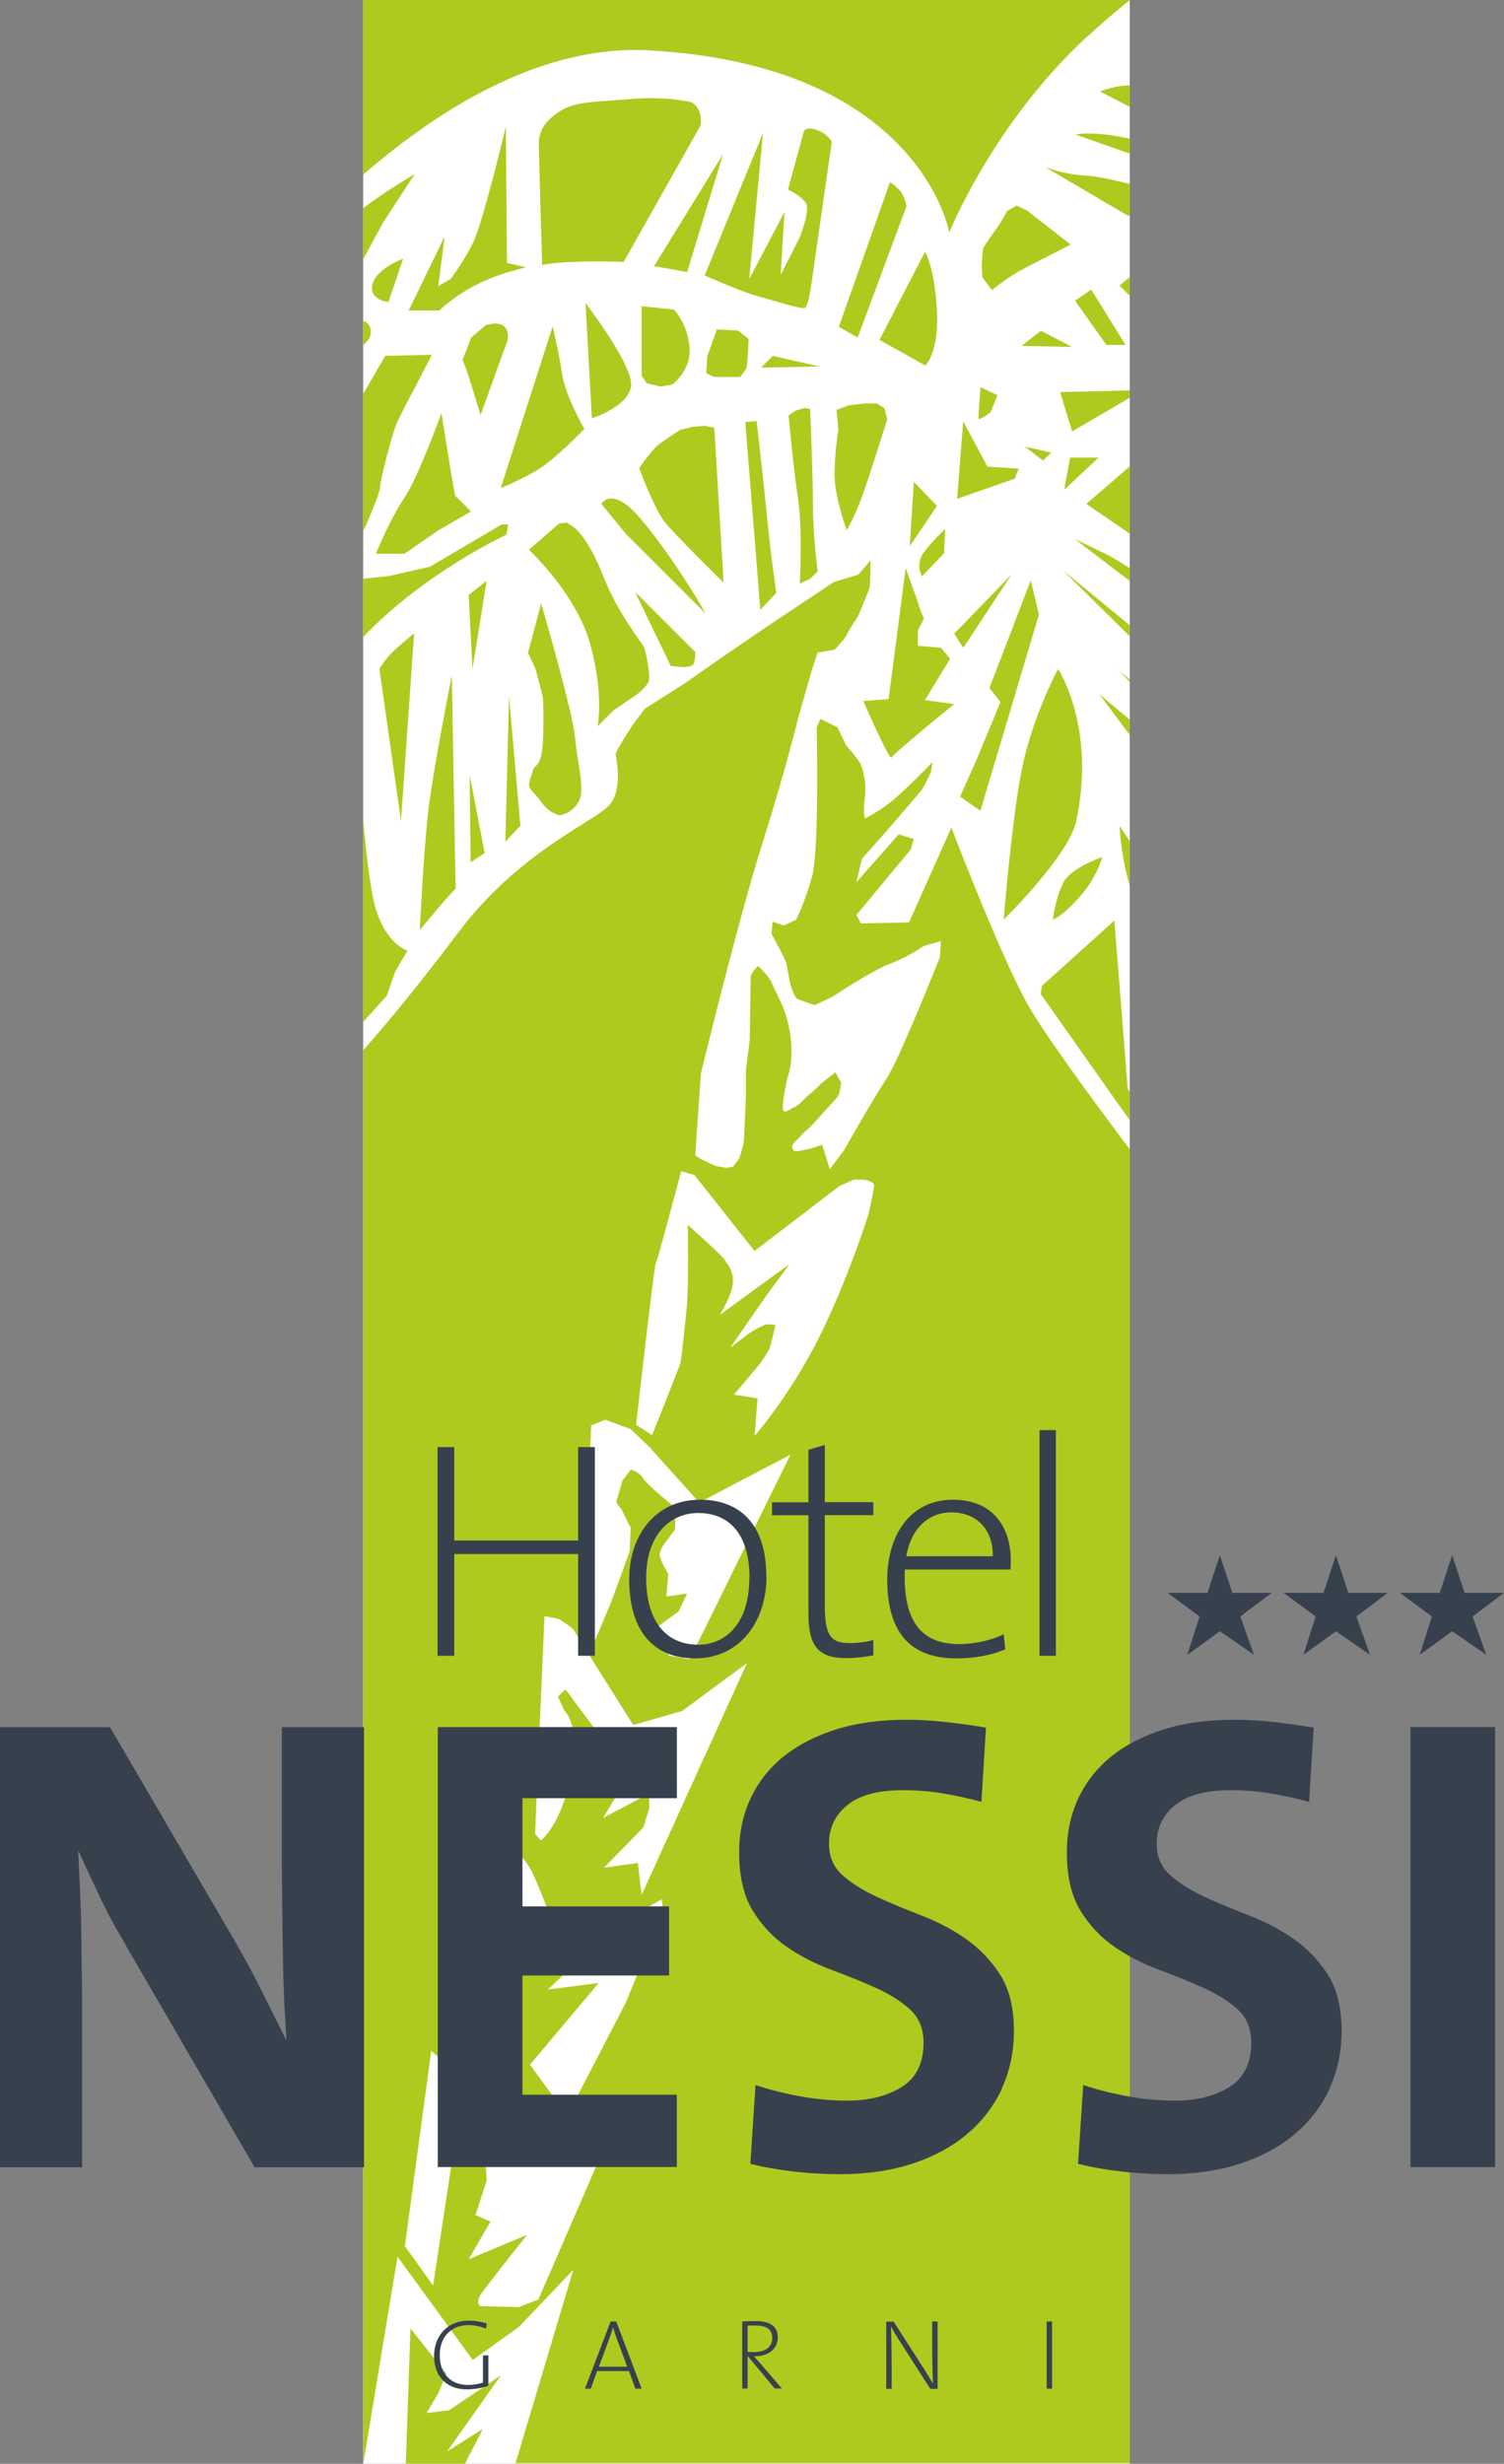<?xml version="1.0" encoding="UTF-8"?>
<svg id="Livello_1" data-name="Livello 1" xmlns="http://www.w3.org/2000/svg" viewBox="0 0 122.17 200">
  <rect x="0" y="0" width="122.17" height="200" fill="#808080" stroke="none"/>
  <defs>
    <style>
      .cls-1 {
        fill: #37414e;
      }

      .cls-1, .cls-2, .cls-3 {
        stroke-width: 0px;
      }

      .cls-2 {
        fill: #afca1e;
      }

      .cls-3 {
        fill: #fff;
      }
    </style>
  </defs>
  <rect class="cls-3" x="29.5" y="0" width="62.27" height="200"/>
  <path class="cls-2" d="M33.34,189.02l-.38,10.97h4.81l1.45-2.82-2.9,1.83,4.36-6.17-4.2,2.82-1.83.23.99-1.68.61-1.52-2.9-3.66ZM30.43,73.43c-.36-1.38-.68-4.18-.93-6.91v16.44l1.92-2.13.69-1.98.99-1.68s-1.83-.53-2.67-3.73M32.54,66.42l.03.23,1.07-15.24s-1.22.99-1.83,1.6c-.61.61-.99,1.29-.99,1.29l1.72,12.11ZM31.58,46.76l-2.08.22v4.74c4.95-5.23,11.63-8.31,11.63-8.31l.15-.84h-.53l-5.81,3.43-3.36.76ZM36.7,54.84s-1.53,7.7-1.91,10.97c-.38,3.28-.69,9.68-.69,9.68,0,0,1.53-1.83,1.99-2.36.46-.53.92-.99.92-.99l-.31-17.3ZM38.07,48.29l.31,6.02,1.15-7.16-1.45,1.14ZM39.37,69.24l-1.22-6.33.08,7.09,1.15-.76ZM44.11,56.74c0,.23.08,1.07,0,3.28-.08,2.21-.69,2.13-.76,2.36-.08.23-.38,1.07-.38,1.37s.46.61,1.07,1.45c.61.84,1.45.99,1.45.99,0,0,.99-.15,1.53-1.14.54-.99-.15-3.2-.31-5.18-.15-1.98-2.75-10.9-2.75-10.9l-1.07,4.04.61,1.29s.61,2.21.61,2.44M47.93,52.25c1.15,4.11.61,6.71.61,6.71l1.3-1.3,1.91-1.3s.69-.53.92-.99c.23-.46-.23-2.44-.31-2.74-.08-.3-2.14-2.74-3.36-5.87-1.22-3.12-2.37-3.96-2.37-3.96l-.61-.38-.61.08-2.45,2.13s3.82,3.51,4.97,7.62M64.82,40.44c.38,2.44.15,6.93.15,6.93l.84-.38.61-.61s-.38-2.9-.38-5.18-.23-8-.23-8l-.46-.08-.76.23-.53.38s.38,4.27.76,6.71M61.84,29.84l4.73-.09-3.79-.86-.95.94ZM65.47,16.5c.37.61-.51,2.78-.51,2.78l-1.55,3.04.32-5.13-2.87,5.47,1.12-11.86-4.74,11.56s3,1.34,4.39,1.71c1.39.37,3.67,1.12,3.8.91.13-.21.29-.56.51-2.11.21-1.55,1.63-11.35,1.63-11.35,0,0-.32-.64-1.2-.96-.88-.32-1.07.08-1.07.08l-1.29,4.75s1.07.48,1.45,1.1M46.61,21.26c1.89-.09,4.05,0,4.05,0l6.2-10.99s.17-.34,0-1.03c-.17-.69-.69-.94-.69-.94,0,0-2.07-.52-4.99-.26-2.93.26-4.47.17-5.77,1.03-1.29.86-1.64,1.72-1.64,2.57s.26,9.53.26,9.53v.34s.69-.17,2.58-.26M47.56,24.6l.52,9.36s2.93-.94,3.18-2.58c.26-1.63-3.7-6.78-3.7-6.78M58.74,12.5l-5.52,8.97-.13.13,2.73.48,2.92-9.59ZM54.7,25.12l-2.58-.26v5.66l.43.6,1.12.26.95-.17s1.63-1.2,1.38-3.18c-.26-1.97-1.29-2.92-1.29-2.92M61.76,49.5l1.3-1.37s-.46-3.12-.76-6.25c-.31-3.12-.84-7.7-.84-7.7l-.92.08,1.22,15.24ZM60.12,30.61s.43-.52.52-.77c.09-.26.17-2.32.17-2.32l-.86-.69-1.72-.09-.77,2.15-.09,1.37s.43.34.77.34h1.98ZM58.78,47.29l-.76-12.57-.76-.15-.99.08-.99.23s-.84.53-1.6,1.07c-.76.53-1.76,2.06-1.76,2.06,0,0,1.22,3.28,2.06,4.34.84,1.07,4.81,4.95,4.81,4.95M50.83,43.33l6.49,6.48-.76-1.29s-2.29-3.81-4.58-6.48c-2.29-2.67-3.13-1.14-3.13-1.14l1.99,2.44ZM56.33,53.92c.15-.23.15-.99.15-.99l-4.89-4.88,2.9,6.02,1.07.08s.61,0,.76-.23M40.67,39.62s1.72-.69,3.1-1.54c1.38-.86,3.7-3.26,3.7-3.26,0,0-1.55-2.66-1.81-4.46-.26-1.8-.77-3.86-.77-3.86l-4.22,13.13ZM36.63,22.63l-1.03.6.52-4.03-2.93,6.01h2.49s.86-.86,2.32-1.72c1.46-.86,3.18-1.37,3.18-1.37l1.55-.43-1.55-.34-.09-11.07s-1.89,7.9-2.67,9.44c-.77,1.55-1.81,2.92-1.81,2.92M35.59,43.06l2.67-1.54-1.29-1.29-.34-1.89-.77-4.81s-1.89,5.24-3.01,6.87c-1.12,1.63-2.32,4.55-2.32,4.55h2.32l2.75-1.89ZM38.26,27.44l-.69,1.8c.26.34,1.46,4.46,1.46,4.46,0,0,1.81-4.98,1.89-5.24.09-.26.6-1.12.17-1.8-.43-.69-1.64-.26-1.64-.26l-1.2,1.03ZM41.05,68.33l1.22-1.3-.92-10.51-.3,11.81ZM31.29,28.89l-1.79,3.09v11.14l.24-.5s1.12-2.57,1.12-3,.6-2.75.6-2.75c0,0,.43-1.63.69-2.32.26-.69,1.38-2.75,1.38-2.75l1.55-3-3.79.09ZM31.55,24.52l1.2-3.52s-2.15.77-2.49,2.06c-.34,1.29,1.29,1.46,1.29,1.46M29.67,26.11l-.17-.03v1.9l.09-.05s.53-.38.53-.99-.46-.84-.46-.84M33.7,14.13s-2.42,1.39-4.2,2.78v4.15c.64-1.2,1.61-2.98,1.61-2.98l2.58-3.95ZM88.35,2.95c1.22-1.12,2.36-2.1,3.43-2.95H29.5v14.18c6.49-5.62,14.71-10.56,23.24-10.09,22.01,1.22,24.37,14.78,24.37,14.78,0,0,3.59-8.92,11.23-15.93M87.42,66.64c1.64-7.6-1.47-12.34-1.47-12.34,0,0-2.21,4.08-3.03,8.58-.82,4.49-1.39,11.77-1.39,11.77,0,0,5.29-5.18,5.9-8.01M86.35,71.71c-.66,1.31-.82,2.94-.82,2.94,0,0,.66-.16,2.13-1.8,1.47-1.63,1.88-3.27,1.88-3.27,0,0-2.54.82-3.2,2.12M79.64,31.43s-.16,2.29-.16,2.53.98-.49.98-.49l.57-1.39-1.39-.65ZM80.21,37.88l-1.97-3.68-.49,6.29,4.67-1.63.33-.82-2.54-.16ZM79.86,20.18c-.06.17-.11,1.39-.11,1.39l.05.94.78,1.05s1.11-1,2.83-1.88c1.72-.89,3.56-1.83,3.56-1.83l-3.56-2.77-.83-.39-.78.44s-.5.94-.67,1.16c-.17.22-1.22,1.72-1.28,1.88M87.09,28.16l-2.54-1.31-1.56,1.23,4.1.08ZM84.72,37.39l.66-.65-2.13-.49,1.47,1.14ZM79.64,65.82l4.75-15.93-.66-2.78-3.36,8.74.9,1.14-1.97,4.74-1.31,2.94,1.64,1.14ZM77.51,51.44l.74,1.14,3.93-5.96-4.67,4.82ZM77.51,57.16l-2.38-.33,2.05-3.35-.74-.9-1.88-.16v-1.23l.49-.98s-.33-.74-.41-1.06c-.08-.33-1.07-3.02-1.07-3.02l-1.39,10.62-2.05.16s2.13,4.9,2.29,4.58c.16-.33,5.08-4.33,5.08-4.33M75.13,20.46l-3.69,7.13,3.72,2.08s1.15-1.02.94-4.57c-.21-3.55-.96-4.65-.96-4.65M69.67,27.4l3.96-10.65s-.11-.83-.59-1.34c-.48-.51-.75-.61-.75-.61l-4.12,11.64v.11l1.5.85ZM76.11,41.07l-1.88-1.96-.33,5.23,2.21-3.27ZM75.05,44.83c-.74.98-.16,1.96-.16,1.96l1.8-1.88.08-1.96s-.98.9-1.72,1.88M70.01,40.36c.61-1.68,2.06-6.32,2.06-6.32l-.23-.91-.61-.38h-.99l-1.3.15-.99.38.15,1.6s-.31,1.83-.31,3.66.99,4.5.99,4.5c0,0,.61-.99,1.22-2.67M89.36,7.43l2.42,1.25v-1.74c-1.26-.02-2.42.49-2.42.49M87.36,10.92l4.42,1.55v-1.21c-2.99-.67-4.42-.34-4.42-.34M91.64,17.52l.14-.07v-2.52c-1.39-.34-2.86-.66-3.58-.68-1.61-.05-3.28-.67-3.28-.67l6.72,3.94ZM91.43,28l-2.79-4.49-1.31.9,2.54,3.59h1.56ZM90.94,23.18l.83.83v-1.51l-.83.68ZM87.09,35.02l4.69-2.74v-.59l-5.67.14.98,3.19ZM89.22,37.15h-2.29l-.49,2.61,2.79-2.61ZM88.24,40.9s1.96,1.34,3.54,2.43v-5.48l-3.54,3.06ZM87.36,43.79s2.02,1.56,4.42,3.37v-1.02c-.99-.68-1.9-1.14-1.9-1.14l-2.52-1.22ZM86.35,46.3l5.42,5.35v-.89l-5.42-4.46ZM90.86,54.39l.92.97v-.18l-.92-.78ZM89.3,56.35s.99,1.32,2.47,3.31v-1.24c-1.47-1.24-2.47-2.06-2.47-2.06M90.94,67.05s.09,2.39.83,4.85v-3.63c-.51-.76-.83-1.22-.83-1.22M90.94,89.76c.32.46.59.84.83,1.17v-2.31c-.1-.12-.18-.25-.18-.33,0-.24-1.07-13.56-1.07-13.56l-5.9,5.31-.08.65s5.24,7.43,6.39,9.07M52.44,141.86l-.54.84.08.84.99-.53.76-.69s.76-.38.84-.61c.08-.23.15-1.52.15-1.52l-1.07.46-.99.61-.23.61ZM71.01,96.21c0,.31-.46,2.36-.46,2.36,0,0-1.68,5.33-4.05,10.06-2.37,4.72-5.2,7.93-5.2,7.93l.23-3.05-1.91-.3,1.99-2.36s.76-.99.92-1.45c.15-.46.46-1.83.46-1.83,0,0-.53-.15-.92,0-.38.15-1.15.61-1.15.61l-1.6,1.22,2.9-4.19,1.91-2.59-5.66,4.12s1.07-1.68,1.07-2.74-.61-1.52-.69-1.75c-.08-.23-2.98-2.82-2.98-2.82,0,0,.08,5.03-.08,6.63-.15,1.6-.46,4.42-.53,4.65-.08.23-2.29,5.79-2.29,5.79l-1.3-.84s1.45-12.88,1.6-13.11c.15-.23,2.06-7.47,2.06-7.47l1.07.3,4.89,6.17,6.88-5.26,1.15-.53h.92s.76.15.76.46M52.9,117.63l3.9,4.34,7.41-3.89-8.18,16.61-1.68-.3-1.07-1.52-.15-.61,1.99-1.45.69-1.45-1.68.23.15-1.83s-.69-1.14-.69-1.52.31-.84.31-.84l.92-1.22.08-1.75s-2.37-1.91-2.67-2.44c-.31-.53-.99-.69-.99-.69l-.69.91s-.38,1.37-.46,1.6c-.08.23.38.69.38.69l.76,1.52-.08,1.9s-1.38,3.81-1.53,4.19c-.15.38-1.45,3.43-1.45,3.43l-.76-2.36.61-15.47,1.15-.46,2.06.76,1.68,1.6ZM46.63,132.33c.08.23,4.81,7.7,4.81,7.7l3.97-1.14,5.27-3.89-8.56,18.82-.31-2.59-2.75.38,3.21-3.28.46-1.52v-1.22l-3.74,1.98,2.06-3.43-2.29-3.2-2.83-3.81-.61.61.53,1.14s1.38,1.14.53,5.26c-.84,4.12-2.45,5.26-2.45,5.26l-.46-.53c0-.53.76-17.68.76-17.68l1.15.23s1.15.69,1.22.91M43.27,152.07c.92,1.98,2.37,6.02,2.37,6.02l-3.97-3.81-.31,3.43.92,2.21-2.9,9.22.46-20.35s2.52,1.29,3.44,3.28M38,169.36c.23.15,3.21,5.72,3.21,5.72,0,0,2.67-.99,4.05-1.6,1.37-.61,5.12-2.13,5.12-2.13l-6.65,15.32-1.6.61-3.13-.08s-.38-.3.08-.99c.46-.69,3.74-4.8,3.74-4.8l-4.74,1.98,1.76-3.05-1.22-.53.92-2.82-.08-1.14-2.37-2.89-1.91,12.57-2.29-3.2,2.14-15.85,1.83,1.6s.92,1.14,1.15,1.3M50.83,162.58l-4.35,8.38-.76.3-2.67-3.66,5.58-6.63-4.13.53,3.9-3.66s2.9-1.83,3.13-2.21c.23-.38,2.21-1.45,2.21-1.45l.15.99-3.06,7.39ZM91.78,200v-106.69c-1.73-2.3-6.24-8.34-8.01-11.27-2.22-3.66-6.49-14.86-6.49-14.86l-3.44,7.7-3.9.08-.38-.68,4.43-5.33.23-.84-1.22-.38-3.44,3.89.46-1.91,2.29-2.59s2.44-2.82,2.6-3.05c.15-.23.61-1.14.69-1.37.08-.23.15-.84.15-.84,0,0-1.76,1.83-2.98,2.9-1.22,1.07-2.52,1.68-2.52,1.68,0,0-.15-.53,0-1.68.15-1.14-.15-2.29-.31-2.67-.15-.38-1.22-1.6-1.22-1.6l-.69-1.45-1.38-.68-.31.68s.23,9.91-.38,12.12c-.61,2.21-1.3,3.51-1.3,3.51l-.99.46-.92-.31-.08.99s1.07,1.98,1.15,2.21c.08.23.38,1.9.38,1.9,0,0,.31.99.54,1.14.23.15,1.45.53,1.45.53l1.45-.69s3.21-2.13,4.66-2.67c1.45-.53,2.75-1.45,2.75-1.45l1.38-.38-.08,1.29s-3.29,8.31-4.36,9.91c-1.07,1.6-3.44,5.79-3.44,5.79l-1.15,1.52-.61-1.98-.92.3s-.99.23-1.22.23-.46-.38-.15-.69c.31-.3.84-.91,1.07-1.07.23-.15,1.37-1.45,1.37-1.45,0,0,.99-1.07,1.15-1.3.15-.23.23-1.07.23-1.07l-.46-.84-1.15.91s-.69.69-.99.91c-.31.23-.84.91-1.15.99-.31.08-.99.76-.99.08s.38-2.44.38-2.44c0,0,.46-.99.3-2.9-.15-1.9-.84-3.28-.99-3.58-.15-.31-.46-.92-.61-1.3-.15-.38-1.07-1.3-1.07-1.3,0,0-.61.53-.61.91s-.08,5.11-.08,5.11l-.31,2.44v1.98c0,.38-.15,3.35-.15,3.66s-.38,1.52-.38,1.52l-.53.69-.53.08-.84-.15s-1.68-.69-1.68-.91.46-6.63.46-6.63c0,0,3.06-12.57,4.97-18.59,1.91-6.02,2.9-10.14,2.9-10.14l1.15-4.04.46-1.37,1.38-.23s.92-.99.99-1.22c.08-.23.92-1.52.92-1.52,0,0,.84-1.98.92-2.29.08-.3.08-2.21.08-2.21l-.99,1.14-1.99.61s-4.81,3.2-5.04,3.35c-.23.15-4.35,2.97-4.35,2.97l-2.83,1.98-3.13,1.98-.92,1.22s-1.45,2.21-1.45,2.44.69,2.97-.61,4.27c-1.3,1.3-7.34,3.81-12.15,10.21-3.87,5.15-6.75,8.46-7.73,9.57v114.71h0l2.77-16.76,6.11,8.38,3.74-2.67,4.43-4.65-4.69,15.7h49.91Z"/>
  <g>
    <path class="cls-1" d="M85.77,116.09h-1.33v18.32h1.33v-18.32ZM80.65,126.33h-7.03c.35-2.16,1.73-3.56,3.66-3.56,2.13,0,3.41,1.48,3.36,3.56M82.11,126.68c0-2.61-1.36-4.94-4.72-4.94s-5.32,2.76-5.32,6.48c0,4.37,1.93,6.4,5.62,6.4,1.56,0,2.89-.28,3.97-.73l-.13-1.23c-.88.45-2.28.8-3.61.8-2.99,0-4.59-1.73-4.42-6.05h8.58c.03-.33.03-.58.03-.73M70.94,134.36v-1.23c-.55.15-1.23.25-1.88.25-1.63,0-2.06-.63-2.06-3.14v-7.25h3.94v-1.05h-3.94v-4.64l-1.33.38v4.27h-2.96v1.05h2.96v8.01c0,2.46.68,3.59,3.06,3.59.75,0,1.58-.1,2.21-.23M60.87,128.06c0,3.84-2.01,5.45-4.14,5.45-2.69,0-4.24-1.98-4.24-5.42,0-3.64,2.06-5.27,4.22-5.27,2.74,0,4.17,1.98,4.17,5.25M62.25,127.99c0-4.69-2.56-6.25-5.37-6.25-3.74,0-5.77,3.01-5.77,6.45,0,4.34,2.08,6.43,5.35,6.43,3.66,0,5.8-3.01,5.8-6.63M48.32,134.41v-16.94h-1.36v7.58h-10.06v-7.58h-1.36v16.94h1.36v-8.26h10.06v8.26h1.36Z"/>
    <g>
      <path class="cls-1" d="M10.21,157.87c-.81-1.34-1.53-2.66-2.14-3.97-.62-1.31-1.19-2.54-1.72-3.7.04.78.08,1.68.13,2.73.05,1.04.09,2.14.11,3.31.02,1.16.04,2.35.05,3.55.02,1.2.03,2.33.03,3.39v12.75H0v-35.72h8.94l9.95,17.04c.81,1.38,1.58,2.79,2.3,4.23l2.09,4.18c-.07-.88-.13-1.92-.19-3.12-.05-1.2-.09-2.45-.11-3.76-.02-1.31-.04-2.6-.05-3.89-.02-1.29-.03-2.48-.03-3.57v-11.11h6.67v35.72h-8.89l-10.48-18.04Z"/>
      <path class="cls-1" d="M35.56,140.2h19.42v5.77h-12.54v8.78h11.91v5.61h-11.91v9.68h12.54v5.87h-19.42v-35.72Z"/>
      <path class="cls-1" d="M81.41,169.51c-.65,1.41-1.59,2.64-2.8,3.68-1.22,1.04-2.7,1.85-4.45,2.43-1.75.58-3.71.87-5.9.87-1.27,0-2.52-.07-3.76-.21-1.23-.14-2.42-.35-3.55-.63l.42-6.4c1.02.35,2.2.65,3.52.9s2.64.37,3.94.37c1.76,0,3.24-.37,4.42-1.11s1.77-1.94,1.77-3.6c0-1.13-.37-2.03-1.11-2.7s-1.67-1.25-2.78-1.75-2.31-.98-3.6-1.46c-1.29-.48-2.49-1.09-3.6-1.85-1.11-.76-2.04-1.74-2.78-2.94-.74-1.2-1.11-2.79-1.11-4.76,0-1.59.31-3.04.93-4.37.62-1.32,1.51-2.45,2.67-3.39,1.16-.93,2.58-1.67,4.26-2.2,1.68-.53,3.59-.79,5.74-.79,1.02,0,2.09.06,3.2.19,1.11.12,2.2.27,3.25.45l-.37,6.03c-1.02-.28-2.07-.51-3.15-.69-1.08-.18-2.16-.26-3.25-.26-2.01,0-3.51.41-4.5,1.22-.99.81-1.48,1.85-1.48,3.12,0,1.06.37,1.91,1.11,2.57s1.67,1.23,2.78,1.75c1.11.51,2.32,1.01,3.62,1.51s2.51,1.13,3.62,1.91c1.11.78,2.04,1.75,2.78,2.91.74,1.16,1.11,2.68,1.11,4.55,0,1.69-.33,3.25-.98,4.66Z"/>
      <path class="cls-1" d="M108.03,169.51c-.65,1.41-1.59,2.64-2.8,3.68-1.22,1.04-2.7,1.85-4.45,2.43-1.75.58-3.71.87-5.9.87-1.27,0-2.52-.07-3.76-.21-1.23-.14-2.42-.35-3.55-.63l.42-6.4c1.02.35,2.2.65,3.52.9s2.64.37,3.94.37c1.76,0,3.24-.37,4.42-1.11s1.77-1.94,1.77-3.6c0-1.13-.37-2.03-1.11-2.7-.74-.67-1.67-1.25-2.78-1.75-1.11-.49-2.31-.98-3.6-1.46-1.29-.48-2.49-1.09-3.6-1.85-1.11-.76-2.04-1.74-2.78-2.94-.74-1.2-1.11-2.79-1.11-4.76,0-1.59.31-3.04.93-4.37.62-1.32,1.51-2.45,2.67-3.39s2.58-1.67,4.26-2.2c1.68-.53,3.59-.79,5.74-.79,1.02,0,2.09.06,3.2.19,1.11.12,2.2.27,3.25.45l-.37,6.03c-1.02-.28-2.07-.51-3.15-.69-1.08-.18-2.16-.26-3.25-.26-2.01,0-3.51.41-4.5,1.22-.99.81-1.48,1.85-1.48,3.12,0,1.06.37,1.91,1.11,2.57.74.65,1.67,1.23,2.78,1.75,1.11.51,2.32,1.01,3.62,1.51s2.51,1.13,3.62,1.91c1.11.78,2.04,1.75,2.78,2.91.74,1.16,1.11,2.68,1.11,4.55,0,1.69-.33,3.25-.98,4.66Z"/>
      <path class="cls-1" d="M114.57,140.2h6.88v35.72h-6.88v-35.72Z"/>
    </g>
  </g>
  <path class="cls-1" d="M98.08,129.3h-3.24l2.6,1.92-.99,3.11,2.64-1.91,2.77,1.91-1.11-3.11,2.55-1.92h-3.2l-1.01-3.05-1.01,3.05ZM107.51,129.3h-3.24l2.6,1.92-.99,3.11,2.64-1.91,2.77,1.91-1.11-3.11,2.55-1.92h-3.2l-1.01-3.05-1.01,3.05ZM116.95,129.3h-3.24l2.6,1.92-.99,3.11,2.64-1.91,2.77,1.91-1.11-3.11,2.55-1.92h-3.2l-1.01-3.05-1.01,3.05Z"/>
  <path class="cls-1" d="M85.46,188.45h-.44v5.45h.44v-5.45ZM76.16,193.9v-5.45h-.44v1.41c0,1.12.03,2.83.06,3.63-.21-.37-.44-.75-.67-1.11l-2.52-3.92h-.6v5.45h.44v-1.56c0-1.07-.03-2.83-.06-3.5.19.36.4.7.65,1.09l2.54,3.97h.6ZM62.73,189.82c0,.65-.52,1.11-1.45,1.11-.27,0-.45,0-.55-.02v-2.12c.19-.02.36-.02.58-.02.9,0,1.42.26,1.42,1.05M63.52,193.9l-1.77-2.06c-.15-.17-.34-.38-.5-.56,1.07,0,1.93-.52,1.93-1.55,0-.98-.78-1.31-1.73-1.31-.56,0-.85,0-1.16.02v5.45h.44v-2.62h.02l2.18,2.62h.59ZM50.97,192.12h-2.32l.91-2.47c.09-.25.17-.49.24-.74h0c.07.27.15.5.24.77l.91,2.45ZM52.12,193.9l-2.06-5.45h-.46l-2.08,5.45h.47l.52-1.43h2.58l.52,1.43h.51ZM39.55,188.61c-.5-.15-.96-.23-1.46-.23-1.77,0-2.83,1.25-2.83,2.88,0,1.71,1.09,2.7,2.67,2.7.54,0,1.19-.1,1.74-.29v-2.47h-.44v2.21c-.37.12-.76.19-1.22.19-1.34,0-2.29-.86-2.29-2.41,0-1.68,1.13-2.45,2.31-2.45.48,0,.99.1,1.45.29l.07-.42Z"/>
</svg>